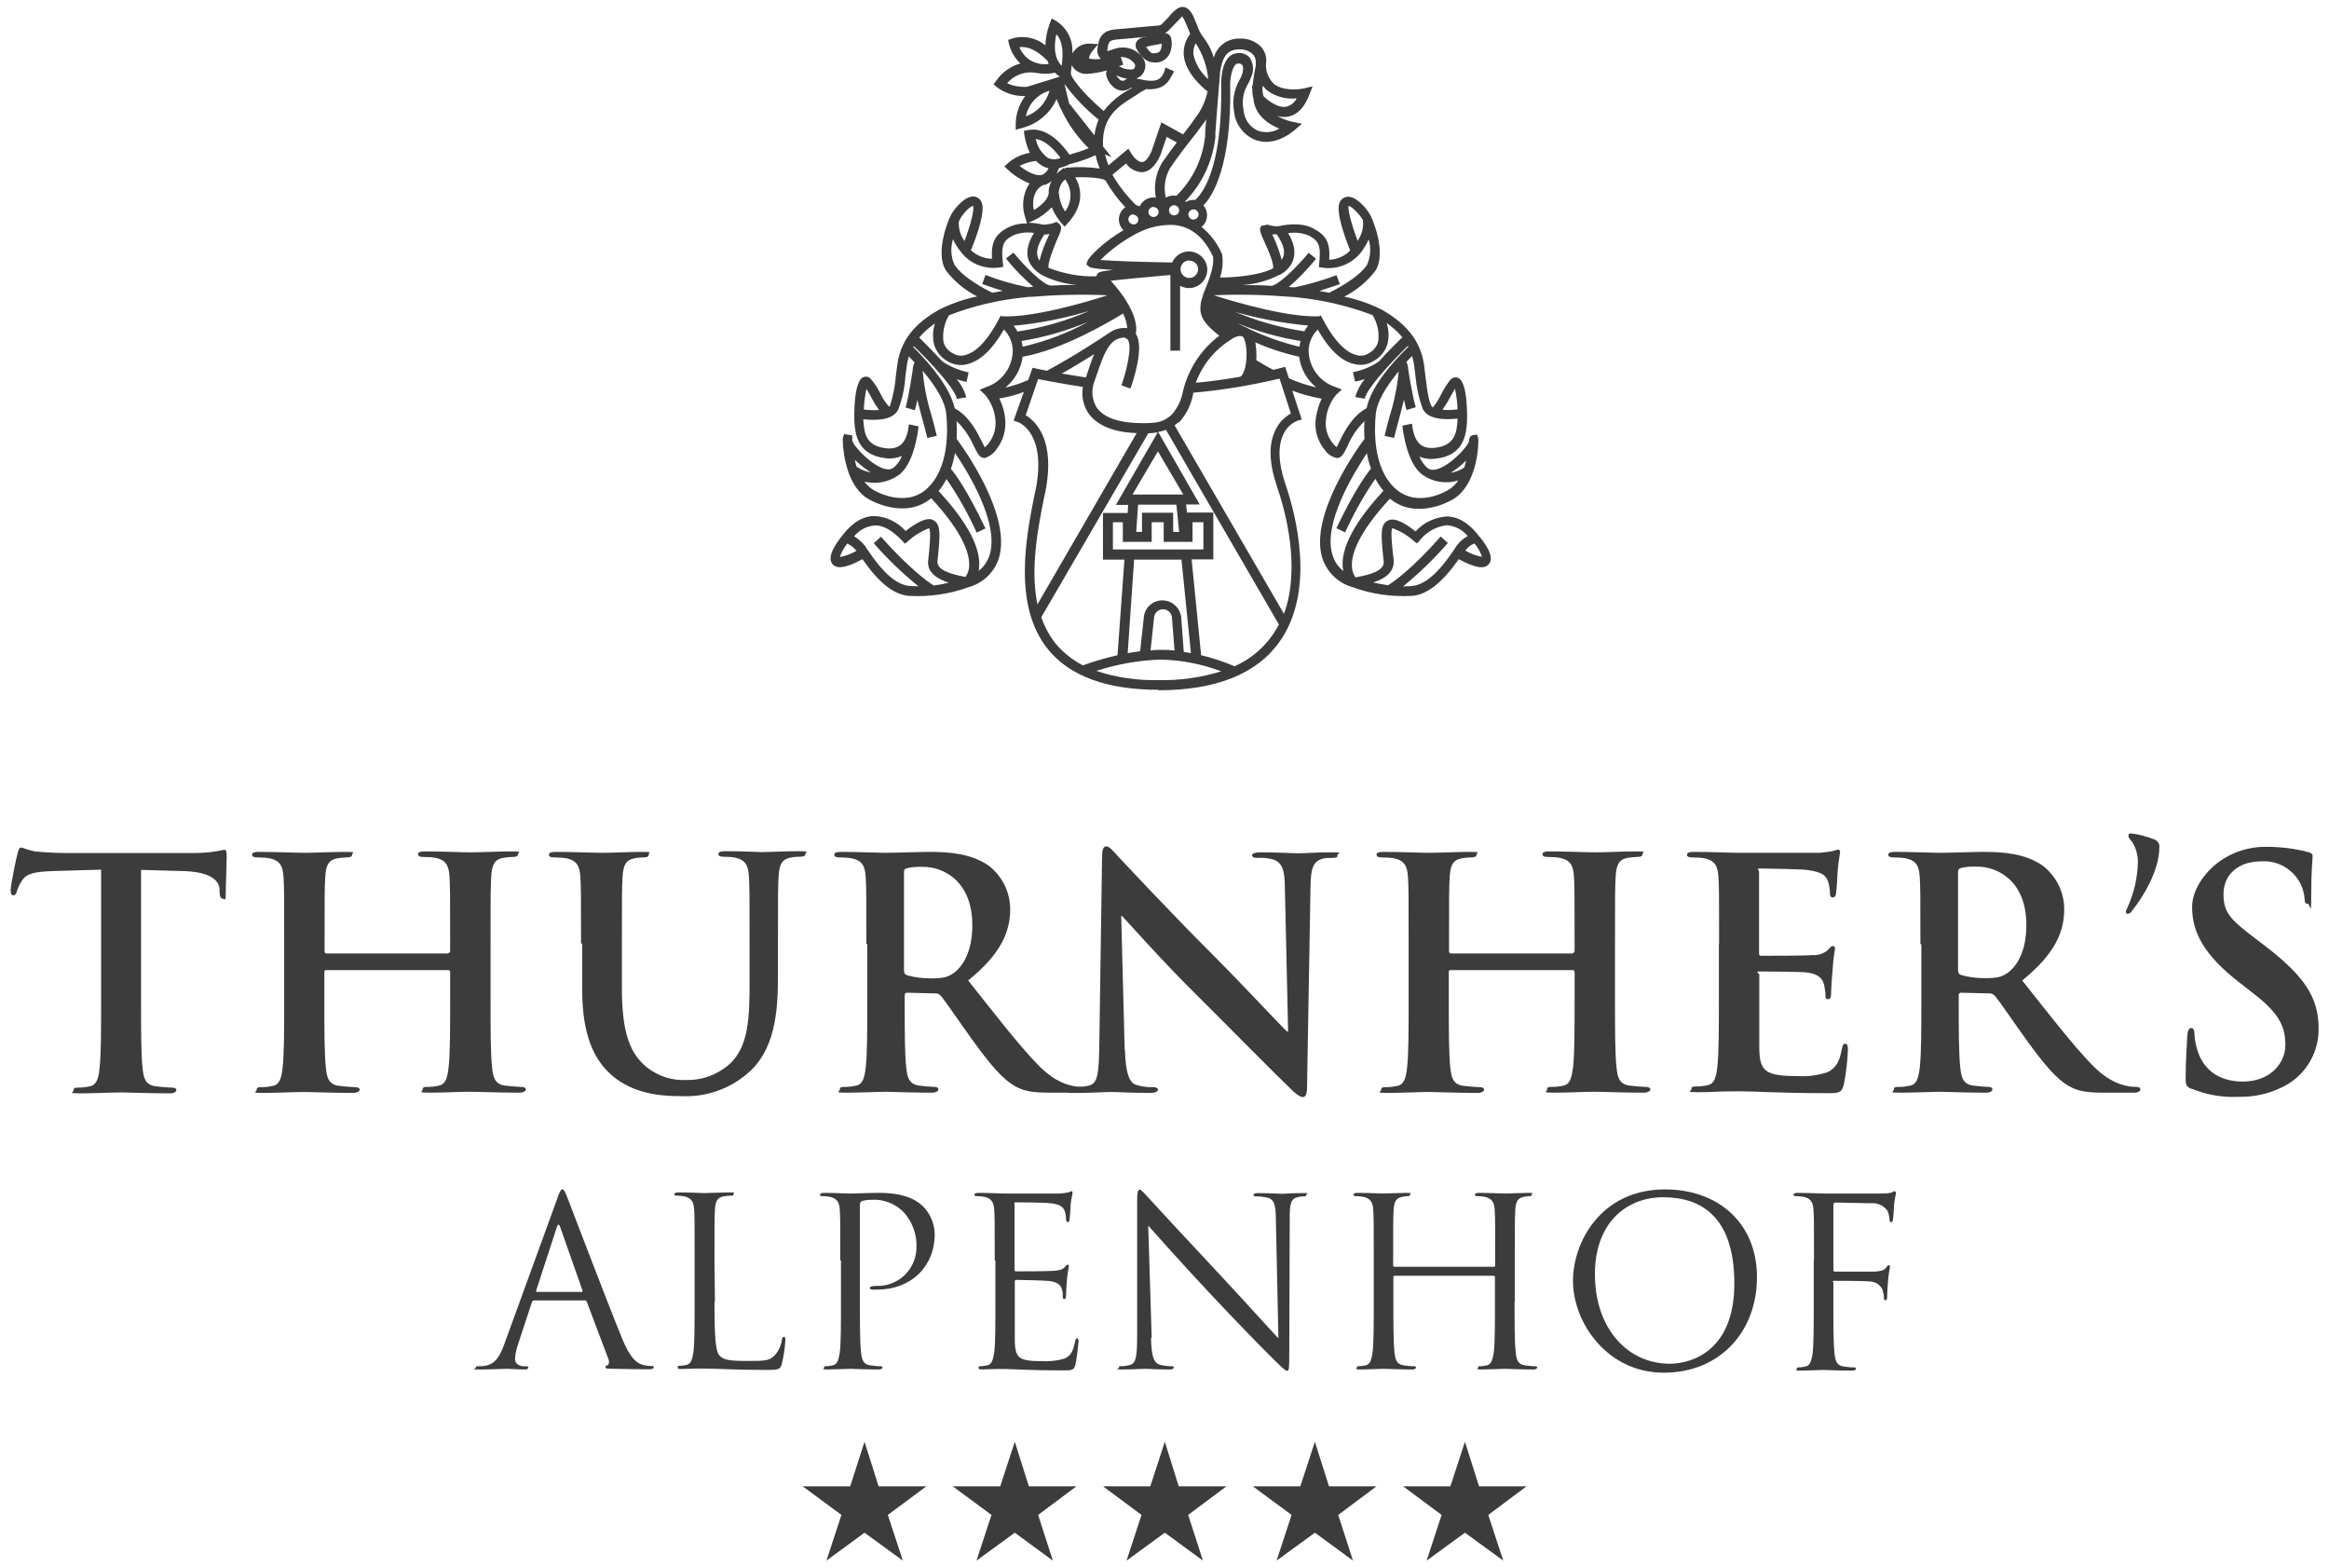 <?xml version="1.0" encoding="UTF-8"?>
<svg id="Ebene_1" data-name="Ebene 1" xmlns="http://www.w3.org/2000/svg" version="1.1" viewBox="0 0 1008.9 679">
  <defs>
    <style>
      .cls-1 {
        fill: #3c3c3c;
        stroke-width: 0px;
      }
    </style>
  </defs>
  <g id="Ebene_2" data-name="Ebene 2">
    <g id="Ebene_1-2" data-name="Ebene 1-2">
      <path class="cls-1" d="M923.2,364.2c-1.1-1.3-1.2-1.7-1.2-2.4s.7-.8,1.2-.8c3.4.4,6.6,1.3,9.8,2.5,1.6.5,2.6,2,2.4,3.6,0,9.9-7.1,21.7-12,27.6-.3.7-1,1.1-1.8,1.1-.4,0-.7-.3-.7-.7,0-.6.3-1.3.6-1.8,2.9-6.3,4.5-13.1,4.6-20,0-3.2-.9-6.4-2.8-9.1"/>
      <path class="cls-1" d="M43.7,376.7l-20.7.6c-8,.3-11.3,1-13.4,4-1,1.5-1.8,3.1-2.3,4.8-.3,1.1-.7,1.7-1.5,1.7s-1.2-.7-1.2-2.2c0-2.2,2.6-14.8,3-15.9.4-1.8.8-2.6,1.7-2.6,1.9.7,3.9,1.3,5.9,1.7,4,.4,9.3.7,13.8.7h54.8c4.5,0,8.9-.4,13.3-1.4,1,0,1.1.8,1.1,3s-.4,12.4-.4,16-.4,2.2-1.2,2.2-1.4-.7-1.5-2.8v-1.5c-.3-3.6-4-7.5-16.3-7.7l-17.7-.5v56.6c0,12.7,0,23.7.7,29.6.4,3.9,1.2,6.9,5.4,7.5,2.3.3,4.7.5,7,.6,1.5,0,2.2.4,2.2,1.1s-1.1,1.4-2.6,1.4c-9.1,0-17.8-.4-21.7-.4s-11.8.4-17.4.4-2.8-.4-2.8-1.4.6-1.1,2.2-1.1c1.7,0,3.3-.2,5-.6,2.8-.6,3.6-3.6,4-7.6.7-5.9.7-16.7.7-29.4v-56.7"/>
      <path class="cls-1" d="M194.2,412.8c.4,0,.8-.3.8-1v-3c0-21,0-24.9-.3-29.3s-1.4-6.9-5.9-7.9c-1.8-.3-3.6-.4-5.4-.4-1.5,0-2.3-.3-2.3-1.2s1-1.2,3-1.2c7.5,0,16.2.4,19.9.4s12-.4,17.4-.4,3,.3,3,1.2-.8,1.2-2.5,1.2c-1.3,0-2.7.2-4,.4-3.7.7-4.8,3-5.1,7.9s-.3,8.3-.3,29.3v24.3c0,12.7,0,23.7.7,29.6.4,3.9,1.2,6.9,5.4,7.5,2.3.3,4.7.5,7,.6,1.5,0,2.2.4,2.2,1.1s-1.1,1.4-2.8,1.4c-8.9,0-17.8-.4-21.6-.4s-11.8.4-17.3.4-3-.4-3-1.4.6-1.1,2.2-1.1c1.7,0,3.3-.2,5-.6,2.8-.6,3.5-3.6,4-7.6.7-5.9.7-16.7.7-29.4v-12.2c0-.4-.3-.8-.8-.8,0,0,0,0,0,0h-52.9c-.4,0-.8.2-.8.6,0,0,0,.1,0,.2v12.2c0,12.7,0,23.7.7,29.6.4,3.9,1.2,6.9,5.4,7.5,2.3.3,4.7.5,7,.6,1.5,0,2.2.4,2.2,1.1s-1.1,1.4-2.8,1.4c-8.9,0-17.8-.4-21.6-.4s-11.8.4-17.4.4-2.8-.4-2.8-1.4.6-1.1,2.2-1.1c1.7,0,3.3-.2,5-.6,2.8-.6,3.5-3.6,4-7.6.7-5.9.7-16.7.7-29.4v-24.3c0-21,0-24.9-.3-29.3s-1.4-6.9-5.9-7.9c-1.8-.3-3.6-.4-5.4-.4-1.5,0-2.3-.3-2.3-1.2s1-1.2,3-1.2c7.5,0,16.2.4,19.9.4s12-.4,17.4-.4,3,.3,3,1.2-.8,1.2-2.5,1.2c-1.3,0-2.7.2-4,.4-3.7.7-4.8,3-5.1,7.9s-.3,8.2-.3,29.3v3c0,.7.4,1,.8,1h52.6"/>
      <path class="cls-1" d="M251.7,409c0-21,0-24.9-.3-29.3s-1.4-6.9-5.9-7.9c-1.8-.3-3.6-.4-5.4-.4-1.5,0-2.3-.3-2.3-1.2s1-1.2,3-1.2c7.3,0,16,.4,20.2.4s12-.4,17-.4,3,.3,3,1.2-.8,1.2-2.2,1.2c-1.3,0-2.7.1-4,.4-3.7.7-4.8,3-5.1,7.9s-.3,8.3-.3,29.3v19.3c0,20,4,28.5,10.8,34,4.9,3.9,11.1,5.9,17.4,5.5,7.1.1,13.9-2.6,19.1-7.5,7.6-7.6,8-20,8-34.3v-17.3c0-21,0-24.9-.3-29.3s-1.4-6.9-5.9-7.9c-1.6-.3-3.3-.4-5-.4-1.5,0-2.3-.3-2.3-1.2s1-1.2,3-1.2c7,0,15.8.4,15.9.4,1.7,0,10.4-.4,15.8-.4s3,.3,3,1.2-.8,1.2-2.5,1.2c-1.3,0-2.7.1-4,.4-3.7.7-4.8,3-5.1,7.9s-.3,8.3-.3,29.3v14.8c0,15.3-1.5,31.6-13.1,41.4-8,6.9-18.2,10.4-28.7,9.9-7.3,0-20.7-.4-30.7-9.5-7-6.4-12.3-16.6-12.3-36.6v-20.2"/>
      <path class="cls-1" d="M375.3,409c0-21,0-24.9-.3-29.3s-1.4-6.9-5.9-7.9c-1.8-.3-3.6-.4-5.4-.4-1.5,0-2.3-.3-2.3-1.2s1-1.2,3-1.2c7.3,0,16,.4,18.9.4,4.7,0,15.2-.4,19.5-.4,8.7,0,18,.8,25.4,5.9,5.9,4.5,9.4,11.5,9.4,18.9,0,10.2-4.3,19.6-18.2,30.9,12.3,15.5,21.8,27.8,30,36.3,7.7,8,13.4,8.9,15.5,9.4,1.3.3,2.6.4,3.9.4,1.1,0,1.7.4,1.7,1.1s-1,1.4-2.6,1.4h-13c-7.7,0-11.2-.7-14.8-2.6-5.9-3.2-11.2-9.7-18.9-20.3-5.5-7.6-11.8-17-13.7-19.1-.6-.7-1.5-1.1-2.5-1l-12-.3c-.7,0-1.1.3-1.1,1.1v1.9c0,12.8,0,23.7.7,29.6.4,4,1.2,7,5.4,7.6,2.2.3,4.5.5,6.8.6,1.1,0,1.7.4,1.7,1.1s-1,1.4-2.8,1.4c-8,0-18.2-.4-20.3-.4s-11.3.4-16.8.4-2.8-.4-2.8-1.4.6-1.1,2.2-1.1c1.7,0,3.3-.2,5-.6,2.8-.6,3.5-3.6,4-7.6.7-5.9.7-16.7.7-29.4v-24.3M391.6,419.9c0,1.5.3,2.1,1.2,2.5,3.4,1,7,1.4,10.5,1.4,5.5,0,7.3-.6,9.8-2.3,4.1-3,8.1-9.4,8.1-20.7,0-19.6-13-25.3-21.1-25.3-2.5-.1-4.9,0-7.3.6-1,.3-1.2.8-1.2,1.9v42Z"/>
      <path class="cls-1" d="M487.3,454.6c.3,10.8,2.1,14.4,4.8,15.3,2.3.7,4.8,1.1,7.2,1,1.5,0,2.3.3,2.3,1.1s-1.2,1.4-3.2,1.4c-8.9,0-14.5-.4-17.1-.4s-7.7.4-14.8.4-3,0-3-1.4.8-1.1,2.2-1.1c2.1,0,4.2-.2,6.2-.7,3.6-1.1,4.1-5.1,4.3-17.1l1.2-81.8c0-2.8.4-4.7,1.8-4.7s2.8,1.8,5.1,4.3c1.7,1.8,22.6,24.3,42.8,44.4,9.4,9.4,28,29.3,30.4,31.5h.5l-1.4-62c0-8.4-1.4-11-4.7-12.4-2.4-.7-4.8-1-7.3-.8-1.7,0-2.2-.4-2.2-1.2s1.5-1.2,3.6-1.2c7.2,0,13.8.4,16.7.4s6.8-.4,13.5-.4,3.2,0,3.2,1.2-.8,1.2-2.5,1.2c-1.4,0-2.8,0-4.1.4-3.8,1.1-5,4-5.1,11.8l-1.5,87.1c0,3-.6,4.3-1.8,4.3s-3.2-1.5-4.7-3c-8.7-8.3-26.4-26.4-40.7-40.6-15.1-14.8-30.4-32.2-32.9-34.8h-.4l1.5,58"/>
      <path class="cls-1" d="M681.3,412.8c.4,0,.8-.3.8-1v-3c0-21,0-24.9-.3-29.3s-1.4-6.9-5.9-7.9c-1.8-.3-3.6-.4-5.4-.4-1.5,0-2.3-.3-2.3-1.2s1-1.2,3-1.2c7.5,0,16.2.4,19.9.4s12-.4,17.4-.4,3,.3,3,1.2-.8,1.2-2.5,1.2c-1.3,0-2.7.2-4,.4-3.7.7-4.8,3-5.1,7.9s-.3,8.3-.3,29.3v24.3c0,12.7,0,23.7.7,29.6.4,3.9,1.2,6.9,5.4,7.5,2.3.3,4.7.5,7,.6,1.5,0,2.2.4,2.2,1.1s-1.1,1.4-2.8,1.4c-8.9,0-17.8-.4-21.6-.4s-11.8.4-17.3.4-3-.4-3-1.4.5-1.1,2.2-1.1c1.7,0,3.3-.2,5-.6,2.8-.6,3.4-3.6,4-7.6.7-5.9.7-16.7.7-29.4v-12.2c0-.4-.3-.8-.8-.8,0,0,0,0,0,0h-52.9c-.4,0-.8.2-.8.6,0,0,0,.1,0,.2v12.2c0,12.7,0,23.7.7,29.6.4,3.9,1.2,6.9,5.4,7.5,2.3.3,4.7.5,7,.6,1.5,0,2.2.4,2.2,1.1s-1.1,1.4-2.8,1.4c-8.9,0-17.8-.4-21.6-.4s-11.8.4-17.4.4-2.8-.4-2.8-1.4.6-1.1,2.2-1.1c1.7,0,3.3-.2,5-.6,2.8-.6,3.5-3.6,4-7.6.7-5.9.7-16.7.7-29.4v-24.3c0-21,0-24.9-.3-29.3s-1.4-6.9-5.9-7.9c-1.8-.3-3.6-.4-5.4-.4-1.5,0-2.3-.3-2.3-1.2s1-1.2,3-1.2c7.5,0,16.2.4,19.9.4s12-.4,17.4-.4,3,.3,3,1.2-.8,1.2-2.5,1.2c-1.4,0-2.7.2-4,.4-3.7.7-4.8,3-5.1,7.9s-.3,8.3-.3,29.3v3c0,.7.4,1,.8,1h52.8"/>
      <path class="cls-1" d="M744.7,409c0-21,0-24.9-.3-29.3s-1.4-6.9-5.9-7.9c-1.8-.3-3.6-.4-5.4-.4-1.5,0-2.3-.3-2.3-1.2s1-1.2,3-1.2c7.3,0,16,.4,19.9.4h34.5c2-.2,4-.4,5.9-.8.7-.3,1.5-.4,2.2-.6.7,0,.8.6.8,1.2-.5,2.9-.9,5.9-1.1,8.9,0,1.4-.4,7.5-.7,9.1,0,.7-.4,1.5-1.4,1.5s-1.2-.7-1.2-1.9c0-1.7-.3-3.4-.8-5-1-2.5-2.3-4.1-9.3-5-2.3-.3-16.8-.6-19.6-.6s-1,.4-1,1.4v34.9c0,1,0,1.5,1,1.5,3,0,18.9,0,22.1-.3,2.4.2,4.8-.6,6.6-2.1,1-1.1,1.5-1.8,2.2-1.8s1,.3,1,1.1-.7,3-1.1,10.1c-.3,2.8-.6,8.3-.6,9.2s0,2.6-1.2,2.6c-.6,0-1.2-.3-1.2-.9,0-.1,0-.2,0-.3,0-1.7-.3-3.3-.6-5-.7-2.8-2.6-4.8-7.7-5.4-2.6-.3-16.3-.4-19.6-.4s-.8.6-.8,1.4v32.3c.3,9.5,2.5,11.6,16.6,11.6,4.4.3,8.8-.3,13-1.7,3.6-1.7,5.2-4.6,6.2-10.2.3-1.5.6-2.1,1.5-2.1s1.1,1.1,1.1,2.5c-.2,5.1-.8,10.3-1.8,15.3-1,3.6-2.2,3.6-7.5,3.6-20.7,0-30.1-.8-38.3-.8s-11.8.4-17.4.4-2.8-.4-2.8-1.4.6-1.1,2.2-1.1c1.7,0,3.3-.2,5-.6,2.8-.6,3.5-3.6,4-7.6.7-5.9.7-16.7.7-29.4v-24.3"/>
      <path class="cls-1" d="M831.9,409c0-21,0-24.9-.3-29.3s-1.4-6.9-5.9-7.9c-1.8-.3-3.6-.4-5.4-.4-1.5,0-2.3-.3-2.3-1.2s1-1.2,3-1.2c7.3,0,16,.4,18.9.4,4.7,0,15.2-.4,19.5-.4,8.7,0,18,.8,25.4,5.9,5.9,4.5,9.4,11.5,9.4,18.9,0,10.2-4.3,19.6-18.2,30.9,12.3,15.5,21.8,27.8,30,36.3,7.7,8,13.4,8.9,15.5,9.4,1.3.3,2.6.4,4,.4,1.1,0,1.7.4,1.7,1.1s-1,1.4-2.6,1.4h-13.1c-7.8,0-11.2-.7-14.8-2.6-5.9-3.2-11.2-9.7-18.9-20.3-5.5-7.6-11.8-17-13.7-19.1-.6-.7-1.5-1.1-2.5-1l-12-.3c-.7,0-1.1.3-1.1,1.1v1.9c0,12.8,0,23.7.7,29.6.4,4,1.2,7,5.4,7.6,2.2.3,4.5.5,6.8.6,1.1,0,1.7.4,1.7,1.1s-1,1.4-2.8,1.4c-8,0-18.2-.4-20.3-.4s-11.3.4-16.8.4-2.8-.4-2.8-1.4.6-1.1,2.2-1.1c1.7,0,3.3-.2,5-.6,2.8-.6,3.5-3.6,4-7.6.7-5.9.7-16.7.7-29.4v-24.3M848.2,419.8c0,1.5.3,2.1,1.2,2.5,3.4,1,7,1.4,10.5,1.4,5.5,0,7.3-.6,9.8-2.3,4.1-3,8.1-9.4,8.1-20.7,0-19.6-13-25.3-21.1-25.3-2.5-.1-4.9,0-7.3.6-1,.3-1.2.8-1.2,1.9v42Z"/>
      <path class="cls-1" d="M949.4,471.7c-2.2-.9-2.6-1.7-2.6-4.7,0-7.6.6-15.9.7-18.1s.6-3.6,1.7-3.6,1.4,1.2,1.4,2.3c.1,2.4.5,4.8,1.2,7,3,10.2,11.2,13.9,19.7,13.9,12.4,0,18.5-8.4,18.5-15.8s-2.1-13.3-13.5-22.1l-6.4-5c-15.2-11.8-20.5-21.6-20.5-32.7s12.7-26.1,31.9-26.1c6.2,0,12.4.7,18.4,2.3,1.2.3,1.9.7,1.9,1.7,0,1.8-.6,5.9-.6,16.6s-.4,4.1-1.5,4.1-1.4-.8-1.4-2.5c-.3-3.3-1.5-6.5-3.6-9.1-3.6-4.6-9.2-7.2-15.1-6.8-10.2,0-16.4,5.9-16.4,14.2s3.2,11.2,14.7,19.9l3.9,3c16.6,12.8,22.6,22.1,22.6,35.2.2,9.7-4.8,18.9-13,24-6.6,4-14.3,5.9-22,5.7-6.9.3-13.8-.9-20.2-3.6"/>
      <polyline class="cls-1" points="380.6 643.8 401.3 643.8 384.6 656.2 391.1 676 374.5 663.9 358 676 364.5 656.2 347.7 643.8 368.3 643.8 374.5 624.5 380.6 643.8"/>
      <polyline class="cls-1" points="445.7 643.8 466.3 643.8 449.7 656.2 456.1 676 439.6 663.9 423 676 429.5 656.2 412.7 643.8 433.3 643.8 439.6 624.5 445.7 643.8"/>
      <polyline class="cls-1" points="510.6 643.8 531.3 643.8 514.7 656.2 521.1 676 504.6 663.9 488 676 494.5 656.2 477.8 643.8 498.3 643.8 504.6 624.5 510.6 643.8"/>
      <polyline class="cls-1" points="575.7 643.8 596.3 643.8 579.7 656.2 586.1 676 569.6 663.9 553 676 559.5 656.2 542.7 643.8 563.3 643.8 569.6 624.5 575.7 643.8"/>
      <polyline class="cls-1" points="640.7 643.8 661.3 643.8 644.7 656.2 651.2 676 634.6 663.9 618 676 624.5 656.2 607.8 643.8 628.3 643.8 634.6 624.5 640.7 643.8"/>
      <path class="cls-1" d="M241.4,519.1c1.2-3.3,1.6-3.9,2.2-3.9s1,.5,2.2,3.6c1.5,3.8,17.4,45.7,23.7,61,3.6,8.9,6.6,10.7,8.7,11.3,1.3.4,2.7.6,4,.6.6,0,1,0,1,.6s-.9.8-2,.8-8.9,0-15.9-.2c-1.9,0-3,0-3-.7s.3-.6.7-.7,1.2-1.1.6-2.7l-9.4-24.9c-.1-.4-.5-.7-.9-.6h-21.9c-.5,0-.9.3-1,.8l-5.9,17.9c-.8,2.2-1.3,4.5-1.4,6.8,0,2,2.1,3,3.8,3h1c.7,0,1,.2,1,.6s-.6.8-1.5.8c-2.4,0-6.8-.3-7.9-.3s-6.7.3-11.5.3-1.9-.2-1.9-.8.4-.6.9-.6c1,0,2,0,3-.2,4.6-.6,6.7-4.4,8.5-9.5l22.9-62.9ZM251.9,559.6c.5,0,.5-.3.4-.7l-9.6-27.3c-.5-1.5-1-1.5-1.5,0l-8.9,27.3c-.2.5,0,.7.3.7h19.3Z"/>
      <path class="cls-1" d="M309.5,564c0,14.8.4,21.3,2.2,23.2s4.2,2.3,12.1,2.3,9.8,0,12.3-3c1.4-1.8,2.3-3.9,2.6-6.1,0-.8.3-1.3.9-1.3s.6.4.6,1.5c-.2,3.4-.7,6.8-1.5,10.1-.7,2.3-1,2.7-6.4,2.7-14.6,0-21.3-.6-27.1-.6h-4.1c-2,0-4.2.2-5.9.2s-1.6-.2-1.6-.8.2-.6.8-.6c1,0,2-.2,3-.4,2-.4,2.5-2.6,3-5.6.5-4.2.5-12.3.5-22v-17.8c0-15.8,0-18.6-.2-21.8s-1-5.1-4.4-5.8c-1.1-.2-2.3-.3-3.4-.3-.4,0-.8-.2-.8-.6s.5-.8,1.6-.8c4.6,0,10.9.3,11.4.3s7.9-.3,11-.3,1.6.2,1.6.8-.4.6-.8.6c-1.1,0-2.2.1-3.3.3-3,.5-3.7,2.2-3.9,5.8s-.2,5.9-.2,21.8l.2,18Z"/>
      <path class="cls-1" d="M364,546c0-15.8,0-18.6-.2-21.8s-1-5.1-4.4-5.8c-1.1-.2-2.3-.3-3.4-.3-.4,0-.8-.2-.8-.6s.5-.8,1.6-.8c4.6,0,10.6.3,11.4.3,2.2,0,8.1-.3,12.8-.3,12.6,0,17.2,4.3,18.8,5.8,3.2,3.2,5,7.5,5.1,12,0,14.4-10.5,24.1-24.9,24.1-.7,0-1.4,0-2.1,0-.5,0-1.1-.2-1.1-.7s.6-.9,2.7-.9c9.3.4,17.1-6.8,17.5-16.1,0-.1,0-.2,0-.4.3-5.7-1.8-11.4-5.7-15.6-3.6-3.6-8.6-5.5-13.6-5.2-1.5,0-2.9.1-4.4.6-.6.2-.8.9-.8,1.9v41.6c0,9.7,0,17.8.5,22,.3,3,.9,5.2,3.9,5.6,1.5.2,3,.4,4.6.4.6,0,.8.3.8.6s-.5.8-1.6.8c-5.6,0-11.8-.3-12.4-.3s-6.7.3-9.7.3-1.6-.2-1.6-.8.2-.6.8-.6c1,0,2-.2,3-.4,2-.4,2.5-2.6,3-5.6.5-4.2.5-12.3.5-22v-17.8Z"/>
      <path class="cls-1" d="M430.9,546c0-15.8,0-18.6-.2-21.8s-1-5.1-4.4-5.8c-1.1-.2-2.3-.3-3.4-.3-.4,0-.8-.2-.8-.6s.5-.8,1.6-.8c4.6,0,10.9.3,11.5.3h23.2c1.5,0,2.9-.2,4.4-.5.5,0,.9-.5,1.4-.5s.4.4.4.9-.5,1.9-.8,4.7c0,1-.3,5.5-.5,6.7,0,.5-.3,1.1-.7,1.1s-.8-.5-.8-1.3c0-1.2-.2-2.5-.6-3.6-.7-1.6-1.7-3-7.2-3.4-1.7-.2-12.7-.3-13.9-.3s-.6.3-.6,1v27.9c0,.7,0,1,.6,1,1.3,0,13.8,0,16.1-.2s3.8-.4,4.8-1.4,1.1-1.3,1.5-1.3.5.2.5.8-.5,2.3-.8,5.7c-.2,2-.4,5.8-.4,6.5s0,1.9-.7,1.9-.7-.4-.7-.9c0-1.1,0-2.3-.4-3.3-.4-1.4-1.3-3.1-5.3-3.6-2.7-.3-12.7-.5-14.4-.5-.4,0-.7.2-.7.6,0,0,0,0,0,.1v26.2c.3,7,1.8,8.3,11.8,8.3,3.3.2,6.6-.2,9.7-1.1,2.6-1.1,3.8-3.1,4.6-7.3.2-1.1.4-1.5.9-1.5s.6.8.6,1.5c-.3,3.3-.7,6.6-1.3,9.8-.7,2.6-1.5,2.6-5.4,2.6-15.3,0-22.1-.6-25-.6h-4.1c-2.1,0-4.4.2-5.9.2s-1.6-.2-1.6-.8.2-.6.8-.6c1,0,2-.2,3-.4,2-.4,2.5-2.6,3-5.6.5-4.2.5-12.3.5-22v-17.8Z"/>
      <path class="cls-1" d="M498.6,579.4c.2,8.3,1.2,11,4,11.8,1.7.4,3.4.6,5.1.6.5,0,.8.2.8.6s-.6.8-1.8.8c-5.9,0-9.8-.3-10.7-.3s-5.2.3-9.7.3-1.6,0-1.6-.8.3-.6.8-.6c1.4,0,2.8-.2,4.1-.6,2.5-.7,3-3.6,3-12.8v-58c0-3.9.3-5.1,1.1-5.1s2.5,2.2,3.6,3.3c1.5,1.7,16.6,18,32.2,34.7,10,10.7,21.1,23.1,24.3,26.4l-1.1-51.4c0-6.6-.8-8.9-3.9-9.6-1.6-.3-3.3-.5-5-.5-.7,0-.8-.3-.8-.7s.8-.7,2-.7c4.6,0,9.4.3,10.5.3s4.4-.3,8.6-.3,1.8,0,1.8.7-.4.7-1.1.7c-.8,0-1.6.1-2.4.3-3.3.7-3.7,3-3.7,8.9l-.2,59.2c0,6.7-.2,7.2-.9,7.2s-2-1.1-7.4-6.5c-1.1-1-15.7-15.9-26.4-27.4-11.8-12.6-23.2-25.4-26.4-29l1.5,48.6Z"/>
      <path class="cls-1" d="M656.1,563.8c0,9.7,0,17.8.5,22,.3,3,.9,5.2,3.9,5.6,1.5.2,3,.4,4.6.4.6,0,.8.3.8.6s-.5.8-1.6.8c-5.6,0-11.8-.3-12.5-.3s-6.9.3-9.9.3-1.6-.2-1.6-.8.2-.6.8-.6c1,0,2-.2,3-.4,2-.4,2.5-2.6,3-5.6.5-4.2.5-12.3.5-22v-10.6c0-.3-.2-.6-.6-.6,0,0,0,0,0,0h-42.8c-.3,0-.6,0-.6.6v10.6c0,9.7,0,17.8.5,22,.3,3,.9,5.2,3.9,5.6,1.5.2,3,.4,4.6.4.6,0,.8.3.8.6s-.5.8-1.6.8c-5.6,0-11.8-.3-12.5-.3s-6.9.3-9.9.3-1.6-.2-1.6-.8.2-.6.8-.6c1,0,2-.2,3-.4,2-.4,2.5-2.6,3-5.6.5-4.2.5-12.3.5-22v-17.8c0-15.8,0-18.6-.2-21.8s-1-5.1-4.4-5.8c-1.1-.2-2.3-.3-3.4-.3-.4,0-.8-.2-.8-.6s.5-.8,1.6-.8c4.6,0,10.9.3,11.4.3s6.9-.3,9.9-.3,1.6.2,1.6.8-.4.6-.8.6c-.8,0-1.7.1-2.5.3-2.8.5-3.6,2.2-3.8,5.8s-.2,5.9-.2,21.8v2.1c0,.5.3.6.6.6h43c.3,0,.6,0,.6-.6v-2.1c0-15.8,0-18.6-.2-21.8s-1-5.1-4.4-5.8c-1.1-.2-2.3-.3-3.4-.3-.4,0-.8-.2-.8-.6s.5-.8,1.6-.8c4.6,0,10.9.3,11.5.3s6.9-.3,9.9-.3,1.6.2,1.6.8-.4.6-.8.6c-.8,0-1.7.1-2.5.3-2.8.5-3.6,2.2-3.8,5.8s-.2,5.9-.2,21.8v17.8Z"/>
      <path class="cls-1" d="M721.3,515.2c22.8,0,39.8,14.4,39.8,38s-16,41.4-40.4,41.4-39.3-21.6-39.3-39.8c0-16.5,11.9-39.6,39.9-39.6ZM723.4,590.7c9.1,0,27.9-5.3,27.9-34.7s-14.8-37.4-30.8-37.4-29.6,11.1-29.6,33.3c0,23.6,14.2,38.8,32.4,38.8h0Z"/>
      <path class="cls-1" d="M785.8,546c0-15.8,0-18.6-.2-21.8s-1-5.1-4.4-5.8c-1.1-.2-2.3-.3-3.5-.3-.4,0-.8-.2-.8-.6s.5-.8,1.6-.8c4.6,0,11,.3,11.5.3h24.9c1.5,0,3-.1,4.4-.4.6-.2,1-.6,1.4-.6s.6.4.6.9-.5,1.9-.8,4.7c0,1-.3,5.5-.5,6.7,0,.5-.3,1.1-.8,1.1s-.7-.5-.7-1.2c0-1.3-.4-2.6-.9-3.8-1.6-2.2-4.2-3.4-6.9-3.2l-15.6-.3c-.6,0-.9.3-.9,1.1v27.9c0,.6,0,.9.7.9h17.5c2.4-.2,3.8-.5,4.7-1.8.4-.5.7-1,1.1-1s.5.3.5.8-.5,2.3-.8,5.7c-.2,2-.4,5.9-.4,6.8s0,1.9-.7,1.9-.7-.4-.7-.9c0-1.2-.3-2.5-.6-3.6-.9-2.1-3-3.5-5.3-3.6-2.5-.3-13.6-.3-15.3-.3s-.7.2-.7.9v8.6c0,9.7,0,17.8.5,22,.3,3,.9,5.2,3.9,5.6,1.5.2,3,.4,4.6.4.6,0,.8.3.8.6s-.5.8-1.6.8c-5.6,0-11.8-.3-12.5-.3s-6.9.3-9.9.3-1.6-.2-1.6-.8.2-.6.8-.6c1,0,2-.2,3-.4,2-.4,2.5-2.6,3-5.6.5-4.2.5-12.3.5-22v-18.1Z"/>
      <path class="cls-1" d="M502,298.8c-22.4,0-38.5-5.9-47.9-17.4-15.6-19.1-9.5-49.3-5.9-67.4l.4-1.7c5-24.9-7.4-29.4-7.5-29.4l-2-.7,4.4-12.4c-3.4,1.3-7,2.2-10.6,2.8,1.3,2.7,2.2,5.5,2.5,8.5.6,4.9-.8,9.9-3.9,13.7-1.2,1.7-2.9,3-5,3.6-2,0-3-1.8-4.6-5.1-1.8-4.1-4.3-7.8-7.5-10.9.1,2.6.1,5.2,0,7.7,2.8,3.7,24,33.1,18.3,51.7-2,6.2-7,10.9-13.3,12.6h0c-8.3,3-17.1,4.2-25.8,3.7-6.5-.6-12.9-5.7-20-15.9-3.3,1.8-8.5,4.3-11.5,3.2-1.1-.4-1.9-1.3-2.2-2.5-1-4.1,5.1-11,5.1-11.1l.4-.5c1.7-2.1,6.3-7.6,13.2-7.8,5.3.2,10.2,2.6,13.7,6.5,4.1-3.2,9.1-6.2,11.8-4.8,3.5,1.7,3.3,5.8,2,17.8-.4,3.9,5.7,5.6,11.1,6.7l1,.2c.9-1.2,1.5-2.7,1.6-4.2.5-5.1-2-14.3-16.4-29.9-11.5,9.5-26.5.8-27.1.4-9.3-5.2-11-19.7-11.2-24.7,0-.2,0-.4,0-.7h0c0-.4,0-.7,0-1.1l.6-1.7,3.5.6v2.2c.4,2.5,9.9,12.5,15.6,12.5h.2c.7,0,1.3-.2,1.9-.6h0c1.7-1.3,3-3.1,3.8-5.2-2.1.9-4.5,1.3-6.8,1-12.7-1.3-13.4-10.8-13.8-15.9v-.6c0-.1-.6-16.5,3.8-18.6,1.2-.5,2.6-.2,3.4.8,1.6,1.9,2.9,3.9,4,6.1,1,2.2,2.3,4.2,3.9,5.9.2-.2.3-.4.4-.6h0c1.3-4.2,2.2-8.6,2.5-13l.6-4.6c1.7-12.8,10.4-19.4,17.8-23.7,5.3-2.7,11-4.7,16.8-5.9-5.3-2.7-9.9-6.5-13.5-11.2-5-7.9,1.3-22.3,1.6-22.9h0c1.1-3,5.7-8.5,9.3-9.1,1.7-.4,3.5.4,4.3,2,2.3,3.8-2,15.3-4.4,21.2,2.5,2.3,5.7,3.6,9.1,3.7-.4-7.3,1.4-10.6,7-13.6,2.6-1.2,5.4-1.8,8.2-1.7l-.6-2.1c-1.7-4.6-1.4-9.7.9-14,.3-.4.5-.8.8-1.2-3.4-1.4-6.6-3.4-9.3-5.9l-1.6-1.5,1.6-1.5c2.7-2.3,5.9-3.8,9.4-4.4-1.1-2.4-1.9-4.9-2.3-7.5l-.3-2,2-.4c8.7-1.5,15.3,7.2,17.8,10.7,2.8-.8,5.6-1.7,8.3-2.8-4.9-4.8-8.9-10.4-11.8-16.6l-.7-1.3-1.4-3.4c-2.8,6.3-8.5,11-15.2,12.6l-2.5.7v-2.8c.1-4.3,1.6-8.4,4.1-11.8h-.2c-4.3.1-8.5-1.2-12-3.8l-1.5-1.3,1.2-1.6c2.5-3.6,6.2-6.2,10.4-7.4-2.4-2.3-4.1-5.2-4.9-8.4l-.4-1.8,1.7-.6c5-1.5,10.5-.4,14.5,3,0-3.2.7-6.4,1.8-9.4l.9-2.3,2.1,1.2c4.7,3.1,7.3,8.4,6.8,14,.3-.6.7-1.1,1.2-1.6,1.5-1.7,3.7-2.7,5.9-2.7l4.1.2-2.6,3.2c-.7.8-1.2,1.9-1.4,3,0,0,.2,0,.7.2,1.5.2,3,.2,4.5,0h0c-1.2-1.1-1.8-2.8-1.5-4.4.5-4.8,2-7.9,8-8.4l6.8-.6c4.9-.5,10.1-.9,11.3-1s1.4-.2,2.6-1.5l.6-.6c.7-.7,1.2-1.2,1.6-1.7.5-.7,1.1-1.3,1.7-1.9,1.4-1.3,3-2.8,5.1-2.3s3.4,2.8,4.4,5.2l1.1,2.7c.6,1.8,1.4,3.4,2.5,4.9,2.1,2.7,3.8,5.8,4.7,9.1,1.4-5.1,6.1-8.5,11.4-8.3,3.3-.1,6.5,1.1,8.9,3.4,1.7,1.8,2.6,4.2,2.4,6.6-.5,3.5.7,7.1,3.3,9.6,3.9,3.2,10.7,2.5,13,2l3.8-.9-1.4,3.6c-2.1,5.5-5.1,8.7-9.1,9.5-1.6.3-3.3.2-4.9-.3,2,1.1,4.2,2,6.4,2.5l4.4.9-3.5,3c-7.7,6.2-14,5.1-17,3.9-4.9-2.1-8.4-6.8-8.9-12.1-.9-4.8,0-9.7,2.4-13.9.4-.7.8-1.4,1-2.1.8-2.4.5-3.9,0-4.4-.6-.5-1.4-.6-2.1-.4-1.7.3-3,5.3-3,8.7.7,35.5-7.5,48.5-11.6,52.7,2.3,2.6,2.1,6.7-.5,9-.1,0-.2.2-.3.3,3.9,3.2,6.9,7.2,8.9,11.8.5,3.4.2,6.8-.9,10.1,6.2,0,16.7-.8,22.9-3.9.4-.8,0-3.6-3.6-11.4-1.9-4.2-2.6-5.9-1.3-7.1l2.6-.5c1.5.5,3.1.8,4.7.7.9-.2,9.2-2.2,15,.9,5.8,3,7.5,6.3,7,13.6,3.4-.1,6.7-1.5,9.1-4-2.4-5.9-6.6-17.4-4.4-21.2.9-1.6,2.6-2.3,4.4-2,3.7.7,8.2,6.2,9.3,9.1h0c.3.6,6.6,15.1,1.6,22.9-3.6,4.7-8.2,8.5-13.5,11.2,5.9,1.2,11.5,3.2,16.8,5.9,7.3,4.4,16,11,17.8,23.7l.6,5c.8,6.6,1.6,12.3,3.2,13.4,1.5-1.8,2.7-3.8,3.7-5.9,1.1-2.2,2.4-4.2,3.9-6.1.9-1,2.2-1.3,3.4-.8,4.4,2,3.8,18.4,3.8,18.5v.6c-.4,5.1-1.1,14.6-13.8,15.9-2.3.3-4.6,0-6.8-.9.8,2,2.1,3.8,3.8,5.2h.1c.5.3,1.2.5,1.8.5h.2c5.7,0,15.2-10,15.6-12.5v-.4h0c0-1,.7-2,1.7-2.1l1.7-.3.6,1.7c0,.3,0,.5,0,.8h0c0,.2,0,.5,0,.7,0,4.8-1.7,19.7-11.2,25-.6.4-15.6,9.1-27.1-.4-14.6,15.8-17,25.1-16.4,30.1.1,1.4.7,2.8,1.5,4l1-.2c5.4-1,11.6-2.7,11.2-6.7-1.3-12.1-1.5-16.2,2-17.8,3-1.4,7.8,1.6,11.8,4.8,3.5-3.9,8.5-6.2,13.7-6.5,6.9.2,11.5,5.7,13.2,7.8l.4.5s6.2,6.8,5.2,10.9c-.3,1.2-1.1,2.1-2.2,2.5-3,1.2-8.4-1.5-11.6-3.2-7,10.1-13.6,15.3-20,15.9-8.8.5-17.6-.7-25.8-3.7h0c-6.3-1.7-11.3-6.5-13.3-12.7-5.7-18.5,15.4-47.8,18.3-51.6-.2-2.6-.2-5.2,0-7.7-3.2,3.1-5.7,6.8-7.4,10.9-1.6,3.3-2.6,5.2-4.7,5.1-2.1-.5-3.9-1.7-5.1-3.5-3.2-3.8-4.6-8.8-3.9-13.7.4-2.9,1.3-5.8,2.5-8.5-4.3-.8-8.6-1.9-12.7-3.5l4.1,12.5-2,.6c-2.6,1.1-4.7,3.1-5.9,5.7-2.5,5.1-2.3,12.5.8,21.6,4.5,13.2,13.3,46.2-2.6,68.5-9.9,13.9-27.6,20.9-52.5,20.9ZM474.9,290.6c8.7,2.9,17.9,4.2,27,4,9.2.2,18.3-1.1,27.1-3.8-8.4-3.2-17.3-4.9-26.2-5.1-9.5.3-18.9,2-27.9,4.9ZM520.3,283.8c5,1.2,9.8,2.8,14.5,4.8,6.5-2.9,12.1-7.4,16.2-13.2,1.1-1.5,2.1-3.2,3-4.9l-48.9-84.3c-1.1.4-2.2.7-3.4.9l18,31.4h-5.9l.4,3.5h11.4v20.3h-9.4l4.1,41.4ZM451.1,267.4c1.4,4.1,3.5,8,6.2,11.4,3.3,3.9,7.3,7.1,11.8,9.4,4.9-1.8,9.9-3.2,15-4.4l3-41.4h-9.3v-20.2h10.7l.2-3.5h-5.3l18.1-31.4c-1.4.2-2.8.3-4.1.4l-46.4,79.8ZM491.3,242.3l-2.8,40.6c1.8-.3,3.6-.6,5.4-.8l1.6-14.8c.4-4.4,4.4-7.7,8.9-7.2,3.9.4,7,3.6,7.3,7.5l1.1,14.8,3.1.5-4.1-40.5h-20.5ZM502.9,281.5c2,0,3.9,0,5.9.3l-1.1-14c0-2.1-1.7-3.9-3.9-3.9-2.1,0-3.9,1.7-3.9,3.9l-1.5,14c1.4-.3,2.9-.3,4.4-.3ZM508.8,184.2l47.4,81.7c7.3-19.8.7-44.4-3-55.1-3.6-10.7-3.7-18.7-.5-24.9,1.4-2.9,3.7-5.2,6.5-6.8l-4.9-15.1c-12.3,2.9-24.8,5-37.4,6.1v.3c-.8,4.6-2.8,8.8-5.9,12.3-.9.5-1.5.9-2.1,1.5h0ZM444.4,179.9c4.1,2.5,13,10.6,8.4,33.3l-.4,1.8c-2.5,12.4-6.3,30.9-3,46.8l43-74.2c-12.3-.4-18-4.7-20.7-8.3-2.4-3.4-3.3-7.6-2.6-11.7-9.1-1.4-16.2-2.8-19.4-3.4l-5.4,15.7ZM374.7,236.4l1.1,1.7c6.7,10.1,12.6,15.2,18.1,15.7,1.3,0,2.7.2,4,.2-7-5.7-13.5-11.9-19.4-18.7l3.1-2.8c12.9,14.4,20.7,19.8,22.9,21.1,2.4-.3,4.6-.7,6.5-1.2-4.6-1.5-9.7-4.2-8.9-9.9.5-4.3,1.4-13.1.3-13.7h0c-3.3,1.3-6.3,3.1-8.9,5.5l-1.5,1.2-1.3-1.4c-4.2-4.4-8.3-6.7-11.8-6.5-3.5.3-6.7,2-8.9,4.7,1.8,1.1,3.4,2.5,4.7,4.2h0ZM607.8,254c1.2,0,2.7,0,4-.2,5.5-.5,11.4-5.7,18.1-15.7l1.1-1.7h0c1.3-1.7,2.9-3.2,4.8-4.2-2.2-2.7-5.4-4.4-8.9-4.7-4.7.5-8.9,2.8-11.8,6.5l-1.3,1.4-1.5-1.2c-2.7-2.4-5.8-4.2-9.1-5.4-1,.5,0,9.4.5,13.6.6,5.7-4.4,8.5-8.9,9.9,1.9.4,4.2.9,6.5,1.2,2.1-1.3,10-6.6,22.8-21.1l3.1,2.8c-5.9,6.8-12.4,13.1-19.4,18.8ZM406.5,212.6c12.7,13.7,18.6,25,17.6,33.6,0,.4,0,.7-.2,1.1,2.3-1.7,3.9-4.2,4.8-6.9,4.2-13.6-8.9-35.2-15-44.2-.4,2.3-1,4.7-1.8,6.9,1.7,1.9,6.8,8.7,15,25.8l-3.8,1.8c-3.7-8.1-8-15.9-13.1-23.2-1,1.9-2.1,3.7-3.5,5.3h0ZM592.2,196.2c-5.9,8.9-19.2,30.6-15,44.1.8,2.8,2.4,5.2,4.7,7,0-.4,0-.7-.2-1.1-1-8.6,4.9-19.9,17.6-33.6-1.3-1.6-2.5-3.3-3.5-5.2-5.1,7.3-9.4,15.1-13.1,23.2l-3.8-1.8c8.2-17.1,13.3-23.8,15-25.8-.8-2.2-1.4-4.5-1.8-6.9h0ZM634.8,238.5c2.2,1.3,4.7,2.3,7.2,2.7-.7-2.1-1.8-4-3.2-5.7h0c0,0-.2,0-.3,0-1.5.6-2.9,1.7-3.8,3.1h0ZM367.1,235.4c-1.5,1.8-2.6,3.8-3.3,5.9,2.6-.5,5-1.4,7.2-2.7-1-1.3-2.2-2.3-3.7-3l-.2-.2ZM482.1,238h39.2v-11.8h-4.7v8.5h-12.5v-8.5h-5.2v8.5h-12.5v-8.5h-4.3v11.8ZM508.3,230.4h2.5l-1.2-11.8h-16.6l-.8,11.8h2.5v-8.3h13.5v8.3ZM374.2,208.2c1.1,1.7,2.5,3.1,4.3,4.1.6.4,13.7,7.9,23-.6,9.8-8.9,9.1-25.8,8.4-32.6-.5-4.9-4.1-11.3-10.2-18.5v.2c.6,6.6,1.9,13.1,3.9,19.4.8,3,1.6,5.9,2.2,8.6l-4.1.9c-.6-2.6-1.4-5.5-2.2-8.4s-1.5-5.7-2.1-8.1c-.4,1.7-.7,3.2-1.1,4.5l-4-1.2c1.5-5.2,3.1-16.5,3.1-16.5h0c0-1,.3-2,.8-3l-2.5-2.6c-.4,1.3-.7,2.7-.9,4.1l-.6,4.6c-.3,4.8-1.3,9.5-3,14.1-2.2,5.2-10.7,4.9-15.2,4.4h0v.6c.4,5.2.9,11.1,10.1,12,5.5.5,8.6-2.4,9.5-9.4,0-.4.1-.7.2-1l4.1.9c-.2,1.9-1.9,16.7-8.9,21.3-4.4,3-9.9,3.9-15,2.5h.1ZM606.2,160.5c-6.1,7.2-9.6,13.6-10.2,18.5-.7,6.8-1.4,23.7,8.4,32.6,9.8,8.9,22.9.7,23,.6,1.7-1,3.2-2.4,4.3-4.1-5.1,1.6-10.7.8-15.1-2.2-7.1-4.5-8.9-19.5-9.1-21.5l4.1-.9c.1.3.2.7.2,1.1,1,7,3.9,9.9,9.5,9.4,9.2-.9,9.7-6.8,10.1-12.1v-.6h0c-4.5.5-13.1.8-15.2-4.5h0c-1.6-4.4-2.6-9-3-13.7l-.6-4.8c-.2-1.4-.5-2.7-.9-4.1l-2.5,2.6c.5.9.8,1.9.8,3h0s1.7,11.4,3.3,16.6l-4,1.2c-.4-1.3-.8-3-1.1-4.5-.6,2.5-1.3,5.2-2.1,8.2s-1.6,5.9-2.2,8.4l-4.1-.9c.6-2.7,1.4-5.6,2.2-8.6,2-6.3,3.3-12.8,3.9-19.3l.2-.3ZM490.7,214.2h21.9l-11-18.7-11,18.7ZM371.3,202.3c1.8,1.2,3.8,2,5.9,2.3-2.2-1.4-4.3-3-6.2-4.8l-.7-.6c.2,1.2.5,2.2.9,3.3v-.2ZM635.2,199.4l-.6.6c-1.9,1.8-3.9,3.4-6.2,4.8,2.1-.3,4.1-1.1,5.9-2.3.3-1.2.6-2.1.9-3.2ZM413.6,176.9c6.3,3.4,9.7,10.3,11.8,14.5.4.8.9,1.8,1.2,2.4,3.4-3,5.1-7.6,4.6-12.1-.4-3.9-1.9-7.6-4.4-10.6l-2.4-2.3,3-1.2c7-2.4,11.6-9.2,11.3-16.6-.3-3.1-1.6-6-3.8-8.3-5.1,8.9-10.5,13.8-16.1,15.1-2.8.7-5.8.2-8.3-1.3-2.9-1.6-5.1-4.3-5.9-7.5-.7-2.9-.5-6,.4-8.9-2.5,1.7-4.8,3.8-6.8,6.1,1.9,1.9,5.9,5.9,10.1,10.4h0c3.4,2.3,7.3,3.9,11.3,4.7l-.9,4.1c-.4,0-2.1-.4-4.2-1.1,1.9,2.3,3.3,4.9,4.1,7.8l-4.1.7c-.7-4.3-11.3-15.8-18.7-22.9l-.2.4c7.4,7.4,16,17.6,18,26.6h0ZM570.7,142.9c-2.2,2.2-3.5,5.1-3.8,8.1-.3,7.3,4.2,14,11.2,16.5l3.2,1.2-2.5,2.3c-2.5,3-4,6.7-4.4,10.6-.6,4.5,1.1,9.1,4.6,12.1.4-.7.8-1.6,1.2-2.4,2.1-4.2,5.5-11.1,11.8-14.5,1.9-9.1,10.5-19.2,18.1-26.6l-.2-.4c-7.4,7.2-18,18.7-18.7,22.9l-4.1-.7c.8-2.9,2.2-5.5,4.1-7.8-2.1.7-3.8,1-4.2,1.1l-.9-4.1c4.1-.8,7.9-2.3,11.3-4.7h0c4-4.5,8.1-8.5,10.1-10.4-2-2.4-4.3-4.4-6.8-6.2.9,2.9,1.1,5.9.4,8.9-.9,3.3-3.2,6.1-6.3,7.7h0c-2.4,1.5-5.3,1.9-8,1.2-5.6-1.1-11-6.2-16-15h0ZM487.5,146.2c-6.7,0-8.9,5.8-12.6,16.7l-.8,2.3c-1.5,3.8-1.1,8.1,1.1,11.5,3.2,4.4,10,6.6,19.9,6.6,6.9,0,9.1-.7,12.6-3.8,2.5-2.9,4.1-6.4,4.8-10.2.2-.7.4-1.4.5-1.9,2.6-8.8,7.9-16.5,15.2-22-8.6-6.6-8.7-10.2-7.9-14.8.5-1.9,1.1-3.8,1.9-5.6,1.7-4.3,4-10.2,3.2-14-4-8.6-10-13.3-17.8-13.6-4.7,0-9.4.9-13.7,3-.3.2-.7.4-1.1.5-5.9,3.1-11.4,7-16.1,11.7,5.9.5,18.9.9,31.1,1.1,1.7-4,6.4-5.9,10.4-4.1,4,1.7,5.9,6.4,4.1,10.4-1.7,4-6.4,5.9-10.4,4.1-.2-.1-.5-.2-.7-.3v28.1h-4.2v-32.8c-8.6.8-20,1.8-25.8,2.5,11.5,12.9,11.4,20.3,10.8,23h0c3.9,5.6-1.2,20.7-2.3,23.7l-3.9-1.4c2.3-6.5,4.7-16.9,2.8-19.7-.3-.4-.7-.7-1.2-.7h0ZM624.9,177.5c2.2.2,4.4.1,6.5-.2-.1-3-.5-6-1.1-8.9-.7,1.1-1.5,2.5-2.2,3.8-.9,1.8-2,3.5-3.2,5.2h0ZM374.3,177.4c2.2.3,4.3.3,6.5.2-1.2-1.7-2.3-3.4-3.2-5.2-.8-1.4-1.5-2.8-2.3-3.9-.6,2.9-1,5.9-1.1,8.9h0ZM443,154.5c-.7,5.3-3.4,10.1-7.5,13.4,3.4-.8,6.8-1.9,9.9-3.3l1.9-5.3,1.8.4,4.4.9c11.8-6.3,23.7-14.2,26.8-16.3l.8-.5h0c2-1.3,4.4-1.9,6.8-1.7h.4c-.2-2.2-.8-4.3-1.8-6.3-6.2,3.8-26.4,15.7-43.4,18.7h0ZM558.4,163.9c3.8,1.7,7.8,3,11.8,3.9-4.1-3.3-6.8-8.1-7.4-13.3-6.5-1.4-12.9-3.5-19-6.2.4,2.5.6,5.1.4,7.7,2.4,1.4,4.9,3,7.4,4.2h0l3.2-.8,1.9-.5,1.7,5ZM537.1,145.5c-1.6.2-3.1.9-4.3,1.9-6.8,4.3-12,10.8-14.8,18.4,6.8-.6,13.4-1.6,19.2-2.6.7-.3,1.6-1.5,2.2-4.1,1.3-5.3.3-11.8-.9-13.1l-.2-.2-.5-.2c-.2,0-.4,0-.6,0h0ZM459.9,161.8c3,.5,6.6,1.1,10.5,1.7l.6-1.8c1-3,1.9-5.9,3-8.3-4.1,2.5-9,5.6-14.2,8.5h0ZM572.2,136.7l1,1.9c5.9,11.1,11.1,14.4,14.4,15.2,1.7.5,3.5.3,5-.6,2.1-1,3.8-2.9,4.4-5.2.6-4-.3-8-2.4-11.5-10.5-4-21.6-6.6-32.8-7.7l-1.7-.2h-.7c-11.2-.9-22.4-1.2-33.6-.7,10.7,3.4,32.6,9.7,45.8,9.1l.5-.4ZM411.1,136.6c-2.1,3.4-2.9,7.5-2.4,11.5.6,2.2,2.1,4,4.2,5,1.6,1,3.5,1.2,5.2.7,3.3-.8,8.5-4.1,14.4-15.2l1-1.9.5.3c13.5.7,36.7-6.2,45.8-9.1-11.2-.5-22.4-.2-33.6.7h-.7l-1.7.2c-11.2,1.1-22.3,3.7-32.8,7.8h0ZM442.5,147.7c.2.8.4,1.7.5,2.5,9.9-2.3,19.5-5.9,28.4-10.8-9.3,3.9-19,6.7-28.9,8.3h0ZM540.5,142.2c7.2,3.5,14.7,6.1,22.4,8,.1-.8.3-1.6.5-2.5-9.4-1.5-18.6-4.1-27.4-7.7l3.2,1.6c.4.1.9.3,1.3.6ZM439.1,141.1c.6.8,1.2,1.6,1.7,2.5,10.7-1.6,21.1-4.6,31-8.9-10.7,3.2-21.7,5.4-32.8,6.4h0ZM533.9,134.6c10,4.3,20.4,7.3,31.1,8.9.5-.9,1.1-1.7,1.7-2.5-11.2-1-22.2-3.1-33-6.3h.1ZM412.8,103.7c-1.1,3.6-.9,7.6.7,11,3.7,5.7,14,11,16.4,12.1l4.5-.8c-3.9-1.2-7.5-2.5-8.9-3l1.4-3.9c5.9,2.3,12.1,4.1,18.3,5.3l2.4-.2c-4.3-3.7-8.3-7.8-11.8-12.2l3.2-2.6c4.7,5.7,12.8,14,16.1,14.3h0c3.9-.2,7.8-.3,11.4-.3-5.1-.4-10.2-1.8-14.8-4.1h0c-2.3-1.2-4.2-3-5.5-5.2-2-3.7-1.4-8.1,1.7-13.2-3-.5-6.1-.1-8.9,1-4,2.1-5.5,3.7-4.6,11.7l.2,2-2,.3c-6.4.8-12.7-1.8-16.5-7-1.3-1.6-2.4-3.4-3.3-5.3ZM571.3,126l4.5.8c2.4-1.2,12.7-6.4,16.4-12.1,1.5-3.5,1.8-7.4.7-11-.8,1.9-1.9,3.6-3.1,5.3-3.8,5.1-10.2,7.8-16.5,7l-2-.3.2-2c.9-7.9-.7-9.6-4.6-11.7-2.8-1.1-5.9-1.5-8.9-1,3,4.9,3.5,9.3,1.6,13-1.2,2.2-3.1,4-5.3,5.1h-.2c-5,2.6-10.5,4-16,4.4,4,0,8.3,0,12.7.3h0c3.3-.4,11.4-8.6,16.1-14.3l3.2,2.6c-3.6,4.4-7.5,8.5-11.8,12.2l2.4.2c6.2-1.3,12.4-3.1,18.3-5.3l1.4,3.9c-1.5.5-5.2,1.7-9.1,3h0ZM515.2,112.8c-2.1,0-3.8,1.7-3.8,3.8,0,2.1,1.7,3.8,3.8,3.8,2.1,0,3.8-1.7,3.8-3.8,0-2.1-1.7-3.7-3.8-3.7h0ZM454.2,116c6.6,2.6,13.6,3.9,20.7,3.7l.3-.7c.4-.9.5-1.4,7.1-2.1-9.7-.5-10.2-1.1-10.7-1.5l-1-.9.5-1.5c.7-1.8,7-8.3,15.6-13.3-2.6-2.4-2.7-6.4-.3-9,.3-.3.7-.7,1.1-.9-3.3-3.5-6.2-7.4-8.6-11.6-1.1-1-6.7-1.6-13.1-1.4,2.3,4,4.4,11.3-3,19.6l-1.6,1.8-1.6-1.8c-1.7-2-3-4.2-4-6.6-2.4,2.5-5.2,4.5-8.3,5.9l-1.8.8c2.1,0,4.2.3,6.2.8,1.6,0,3.2-.2,4.7-.7l1.3-.5,1.3,1c1.3,1.4.6,3-1.3,7.2-3.4,8.2-3.8,11-3.4,11.8h0ZM452.4,101.6c-3,4.4-3.9,8-2.5,10.6.1.2.3.5.4.7.9-3.5,2.1-6.9,3.7-10.2l.6-1.3c-.7.1-1.4.2-2.1.2h0ZM551.1,101.4l.5,1.2c1.5,3.2,2.7,6.5,3.6,9.9.1-.2.3-.4.4-.6,1.4-2.6.5-5.9-2.5-10.4-.7,0-1.3,0-2,0h0ZM415.4,95.5c-.3,3.1.5,6.3,2.4,8.9,2.7-7.1,4.4-13.8,3.7-15.2h0c-1.4,0-5.6,4.7-5.9,6.5h-.2ZM584.2,89.1h0c-.5,1.4,1.2,8,3.9,15.2,1.8-2.6,2.7-5.7,2.3-8.9h0c-.6-1.6-4.8-6.2-6.3-6.2h.1ZM491,92.8c-1.2,0-2.2,1-2.2,2.2,0,1.2,1.1,2.2,2.3,2.2.1,0,.3,0,.4,0l.7-.3c.6-.4.9-1.1.9-1.7,0-1.2-1-2.2-2.2-2.2,0,0,0,0,0,0h.1ZM517,90.7c-1.2,0-2.2,1-2.2,2.2s1,2.2,2.2,2.2c1.2,0,2.2-1,2.2-2.2s-1-2.2-2.2-2.2h0ZM499.7,89.6c-1.2,0-2.2,1-2.2,2.2,0,1.2,1,2.2,2.2,2.2,1.2,0,2.2-1,2.2-2.2h0c0-1.2-1-2.1-2.2-2.1,0,0,0,0,0,0h.1ZM508.6,88.9c-1.2,0-2.2,1-2.2,2.2,0,1.2,1,2.2,2.2,2.2,1.2,0,2.2-1,2.2-2.2h0c0-1.2-1-2.2-2.2-2.2,0,0-.1,0-.2,0h.2ZM458.7,83.6c.2,2.9,1.1,5.6,2.7,8,3.1-4.1,3.1-9.8,0-13.9-1.5,1.3-2.4,3-2.7,4.9v.5c0,.1-.2.4-.2.5h.2ZM452.3,80c-1.5.6-2.7,1.6-3.5,3-1.3,2.5-1.6,5.3-.9,8,2.7-1.7,6.1-4.4,6.4-7.4v-.4h0v-.9c.2-1.4.6-2.8,1.3-4-.8.8-1.9,1.4-3,1.8h-.4ZM492.3,88.9c.5.1,1,.3,1.4.5,1.2-2.7,4.1-4.3,7-3.8-1-5.1,0-10.5,2.6-15,2.4-3.4,4.5-6.3,6.5-8.9l-4.4-2.4-2.8,8.1c-2.2,4.7-4.8,7-7.8,7.2-2.8-.1-5.4-1.5-7-3.8l-5.9,4.9.2.4h0c2.8,4.7,6.2,9,10.1,12.8h0ZM513.3,87.1l.3.4c1.2-.7,2.7-1,4.1-.9,2.1-1.7,12.1-11.8,11.3-50.7,0-2,.4-11.8,6.4-12.8,2.2-.5,4.4.2,5.9,1.8,1.7,2.5,2,5.7.7,8.5-.4,1-.8,2-1.4,3-2.1,3.4-2.7,7.4-1.9,11.3.3,3.9,2.6,7.3,6.2,8.9,3.1,1.1,6.5.8,9.3-.9-4.3-1.7-10.3-5.4-11.2-12.5v-.4c-.4-1.3-.5-2.7-.5-4l-.2-2,.3.4h0c.3-3,.8-6,1.4-8.9v-1.4c0-1.3-.4-2.5-1.3-3.4-1.6-1.5-3.7-2.2-5.9-2.1h-.2c-5.9,0-7.3,4.9-8.1,9.9v.7c0,.7-.6,5.7-2,25.4v2c-1.2,10.5-5.8,20.4-13.2,27.9h0ZM522.6,51.6c-.4.7-.9,1.4-1.5,2.1-1.8,2.6-3.6,4.9-5.6,7.4-2.7,3.4-5.4,7-8.7,11.8-2.2,3.9-2.8,8.4-1.8,12.7,1.4-.8,3-1.1,4.6-.8,7.2-7,11.6-16.4,12.5-26.4v-2l.5-5ZM441.7,71.9c2.6,2,6.7,4.5,9.5,3.9l.5-.2c1.1-.6,2-1.5,2.5-2.7-.8-.2-1.6-.5-2.4-.9-1.1-.6-2.1-1.4-3-2.3-2.5.3-4.9,1-7.2,2.2h0ZM458.7,72.9c-.3.8-.6,1.6-1,2.4,1-1,2-1.8,3.2-2.6l.5.7v-.7c5-.5,10-.4,15,.3-.8-1.9-1.4-3.8-1.8-5.8-3.6,1.7-7.4,3-11.3,3.9h0c-1.4.8-3,1.3-4.6,1.7h0ZM478.8,67.3c.4,1.5.8,2.9,1.4,4.3l8.6-7.2,1.3,2.1c.7,1.2,2.7,3.7,4.6,3.7,1.3,0,2.8-1.7,4.1-4.6l4.3-12.6,9.4,5.2c1.8-2.3,3.6-4.6,5.2-7,2.7-3.4,4.5-7.4,5.4-11.6-2.6-2-9.5-8.1-10.3-15.5-.3-3.4.7-6.8,2.8-9.4-.3-.7-.6-1.4-.9-2.2l-1.1-2.6c-1-2.4-1.5-2.8-1.6-2.8s-.8,1-1.2,1.4c-.4.4-1.1,1.1-1.6,1.6s-.9,1-1.7,1.8l-.6.6c-.6.7-1.4,1.3-2.2,1.9,1.3,0,2.3.9,2.6,2.1.4,1.6.4,3.2,0,4.8-.6,3.7-4,6.3-7.7,5.7h0c-4.3,0-7-5.4-7.3-5.9-.5-.9-.5-2,0-3,.7-1.1,1.8-1.8,3.1-2h.6l.8-.2-6.2.6-6.7.6c-3.3.3-3.8.9-4.2,4.6,0,.1,0,.3,0,.4.6,0,1.3-.4,2-.6l2-.6c4.3-1.1,8.7.5,11.3,4.1,1.2,1.6,1.5,3.6.8,5.4-.5,1.7-1.9,3-3.6,3.6l2.5.5c7,1.5,8.2-.8,9.1-2.3s1-3,1-3l3.8,1.7s-.4.9-1.4,2.6-3.1,5.7-10.7,5.1c-1.6.8-3.1,1.7-4.6,2.8l-1.6,1c-5.4,3.4-12.8,8-12.5,19.9v1.1l3.7,4.6-2.9-1.1ZM448.7,60.2c.6,3.3,2.5,6.2,5.2,8.2,1.8.8,3.8.8,5.5,0-2-2.7-6.1-7.6-10.7-8.2ZM463.5,45.2l10.6,13.4c.3-2.3.9-4.6,1.8-6.8-5.6-4.5-10.6-9.7-14.8-15.5l2,8.4.4.6ZM454.6,39.3c-5.2,1.5-9.1,5.8-10.2,11.1,5-1.8,8.8-5.9,10.2-11h0ZM464.2,28.1c0,.5,0,1-.1,1.5-.1.8-.2,1.6-.2,2.4.2,1.4,3.9,7.2,14.2,16.1,2.8-3.6,6.3-6.7,10.4-8.9l1.5-.9.5-.3h-.6c-2.4,1.9-5.9,1.6-8-.7-1.4-1.3-2.3-3-2.7-4.8-.1-.7,0-1.4.3-2-2.8.8-5.6,1.3-8.5,1.5-2.7.2-5.4-1.2-6.7-3.7h0ZM547.3,41.6c1.9,1.9,6.3,5.4,10,4.6,1.9-.5,3.5-1.8,4.4-3.6-4.5.5-9-.7-12.6-3.3-.8-.6-1.5-1.4-2.1-2.2-.2,1.5-.1,3.1.3,4.5h0ZM436.2,36c2.7,1.3,5.7,1.8,8.7,1.6l14.2-4.4c-.8-.5-1.5-1.1-2.1-1.7-2.8.6-5.6.6-8.4,0h0c-4.7-.7-9.3,1-12.4,4.6h0ZM483.6,32.7c.4.6.9,1.2,1.4,1.7.5.6,1.4.8,2.1.4.4-.3.7-.5,1.2-.7-1.4-.2-2.8-.6-4.1-1.2l-.5-.2ZM518,18.7c-.9,1.5-1.2,3.3-1,5,.9,4.1,3.2,7.8,6.4,10.6-.5-5.6-2.4-10.9-5.4-15.5h0ZM484.7,28.7l.9.4c1.6.9,3.5,1.2,5.4.9.3-.3.6-.7.7-1.2.1-.5,0-.9-.3-1.3-1.4-1.9-3.6-2.9-5.9-2.8l1.1,3.3-1.9.7ZM457.6,14.8c-.8,3.6-1.5,9.9,2.3,13.7.7-5,.7-10.4-2.3-13.7ZM441.6,20.4c.9,2.3,2.5,4.2,4.5,5.6,2.5,1.5,5.4,2.1,8.2,1.7-.2-.5-.4-1-.6-1.5l-.3-.2c-4.1-4.1-8-6-11.8-5.6h0ZM496.4,20.1c.8,1.4,2.1,3,3,3h0c3,0,3.3-1,3.7-2.5.1-.6.2-1.1.2-1.7l-1.5.3-1.2.2c-1.3.2-2.5.5-3.7.8h-.4Z"/>
    </g>
  </g>
</svg>